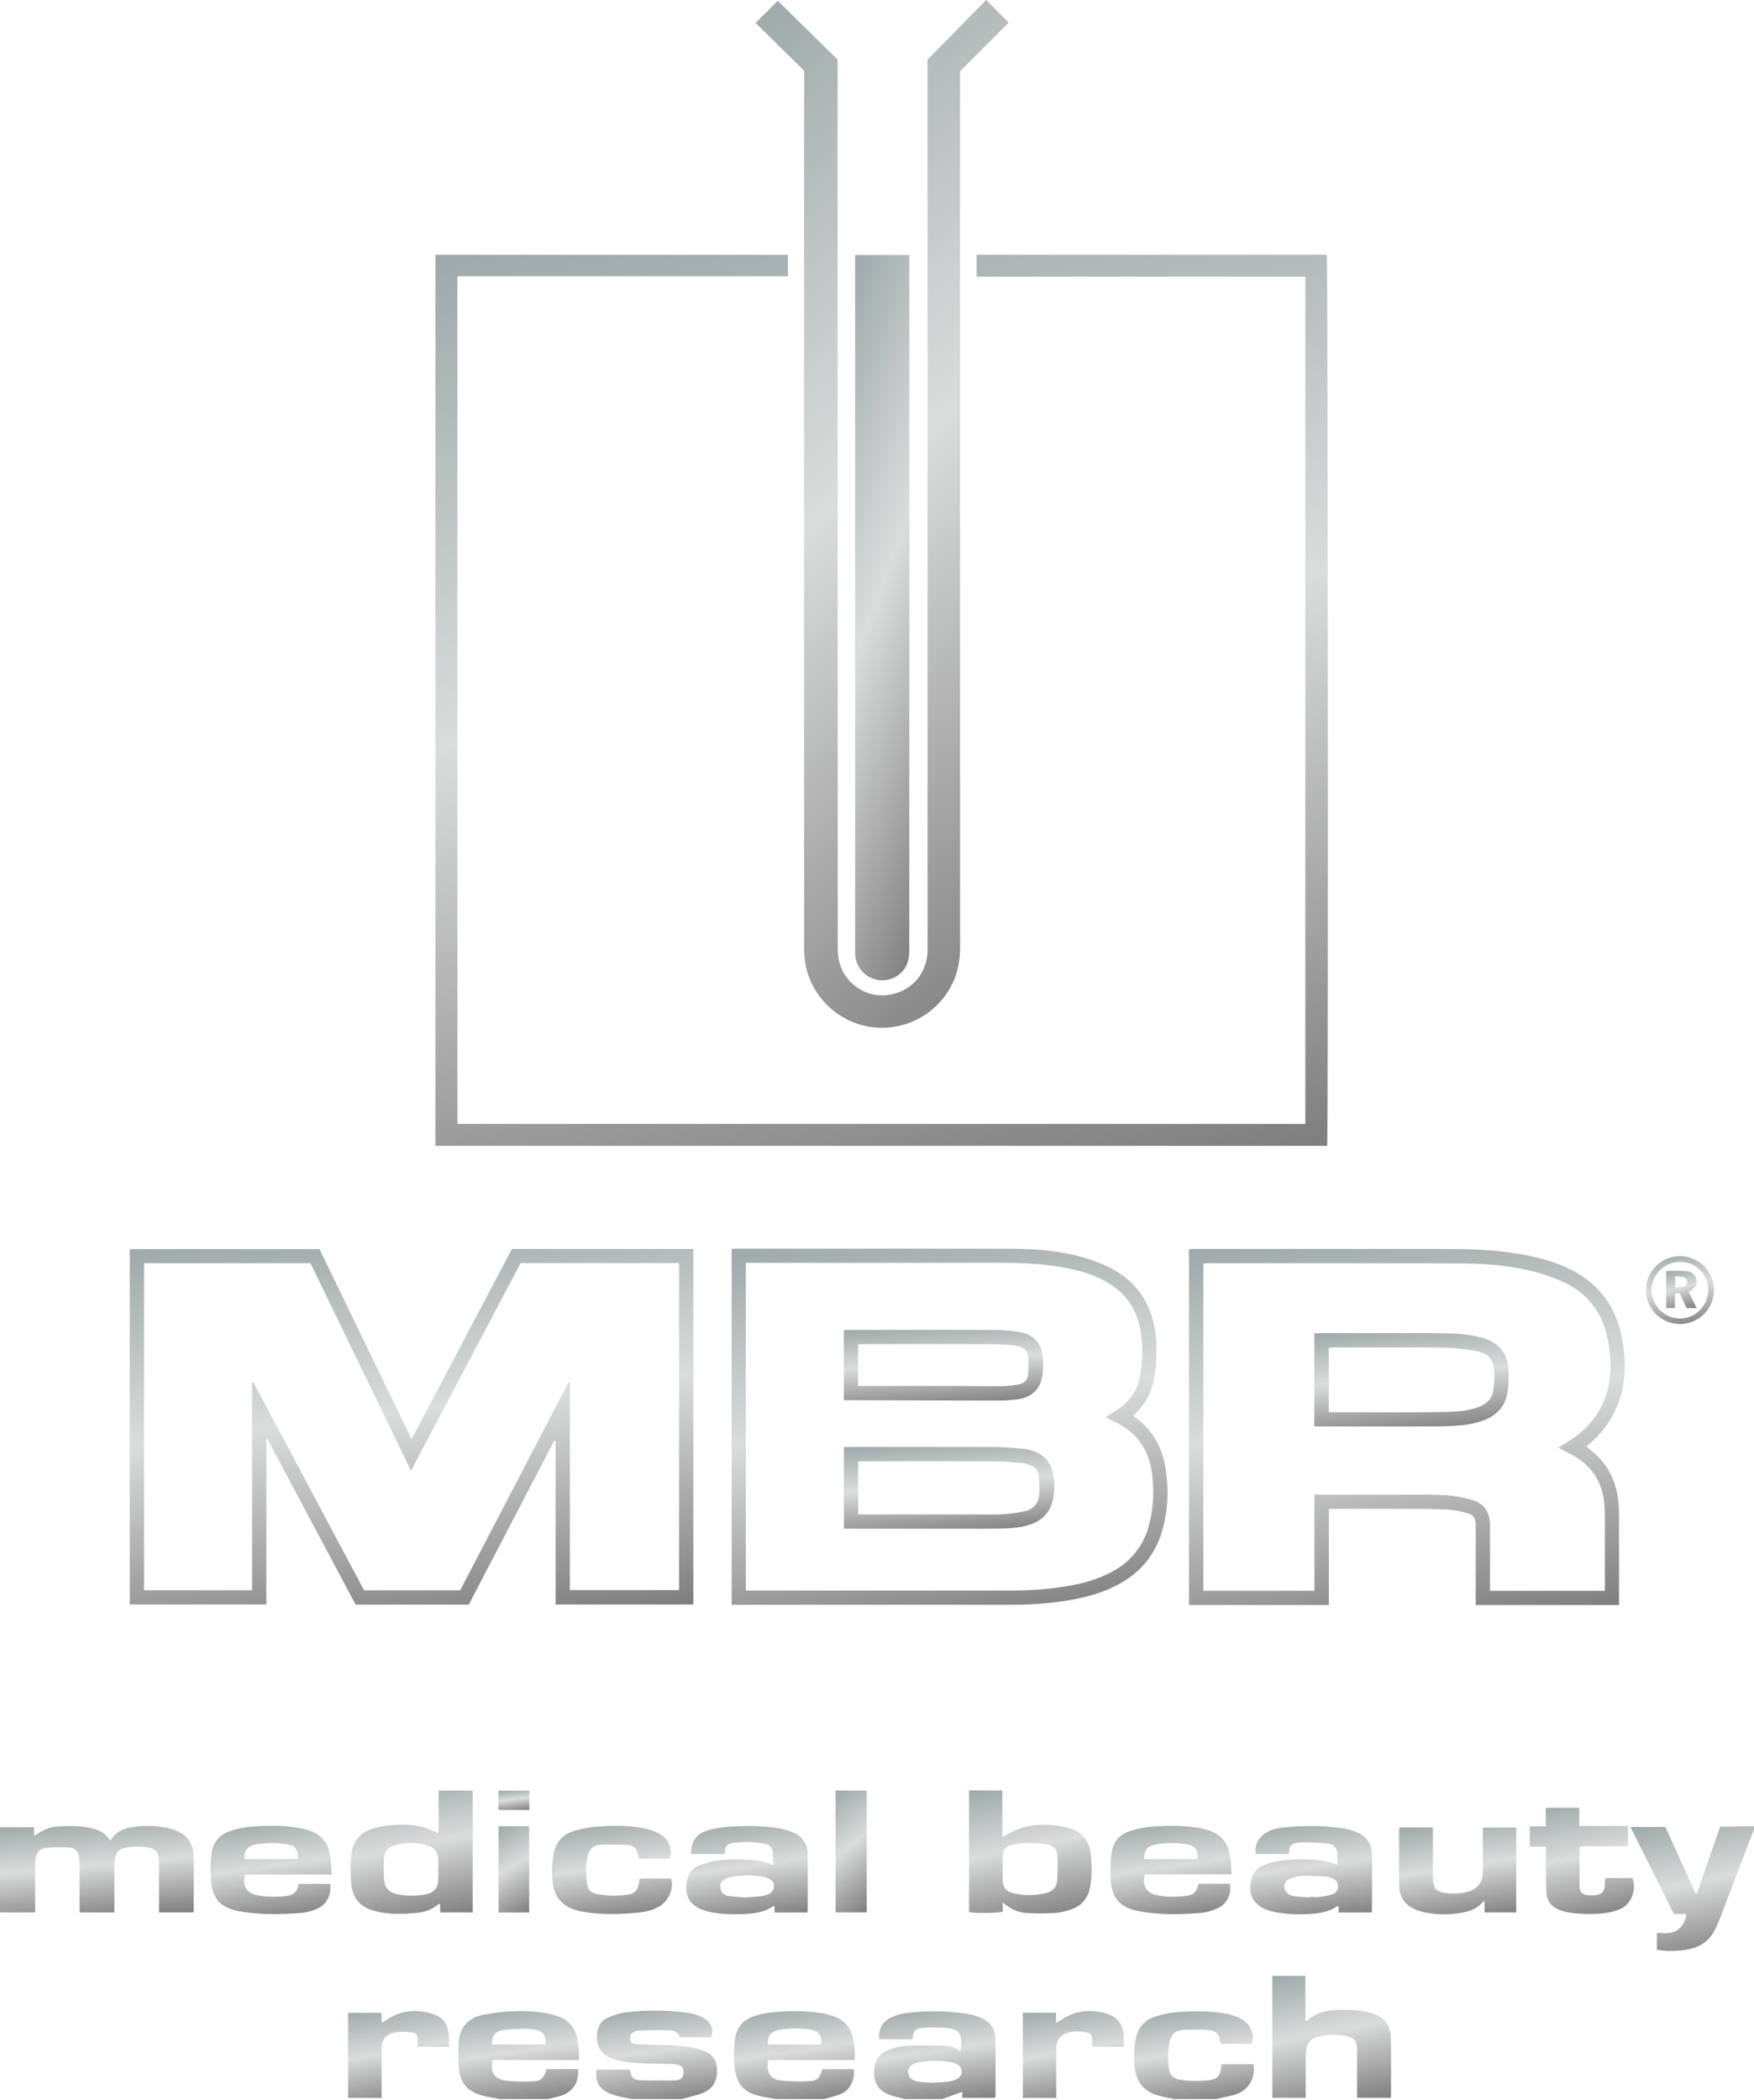 <svg width="76" height="91" fill="none" xmlns="http://www.w3.org/2000/svg"><path d="M0 79.17h1.477v.37c.059-.027.1-.037.13-.062.257-.205.556-.312.878-.337.488-.038.978-.04 1.459.069.416.093.587.202.844.54.252-.448.687-.565 1.146-.61a4.18 4.18 0 0 1 1.37.073c.072.017.144.037.214.06.543.182.857.555.87 1.132.016.798.003 1.598.001 2.397 0 .013-.01.027-.023.057H6.891v-2.105c0-.09-.002-.178-.012-.266-.024-.224-.149-.37-.369-.418a2.704 2.704 0 0 0-1.08-.015c-.255.048-.402.213-.446.463a2.23 2.23 0 0 0-.028.376c-.002.57-.001 1.14-.001 1.71v.256H3.45v-2.018c0-.095-.004-.192-.014-.287-.037-.35-.13-.474-.473-.504a4.932 4.932 0 0 0-.95.014c-.304.033-.432.193-.476.498a2.061 2.061 0 0 0-.017.287l-.001 1.754v.254H0v-3.689Z" fill="url(#a)"/><path d="M39.178 90.944c-.047-.015-.095-.032-.144-.045-.157-.043-.318-.072-.47-.13-.475-.179-.694-.496-.69-.974.002-.501.22-.835.692-1 .234-.082.487-.146.734-.157a24.71 24.71 0 0 1 1.596-.002c.252.006.5.053.722.246.04-.247.049-.457-.006-.666a.386.386 0 0 0-.285-.284 2.089 2.089 0 0 0-.436-.072 6.978 6.978 0 0 0-.82-.003c-.427.031-.467.08-.54.502h-1.43a.86.86 0 0 1 .446-.91c.213-.108.454-.195.69-.223a9.82 9.82 0 0 1 2.701.031c.21.034.418.104.61.194.368.17.575.479.581.879.016.835.006 1.671.005 2.508 0 .013-.01.026-.023.054h-1.417v-.257c-.295.104-.583.206-.872.31h-1.644Zm1.238-.703c.236-.016.466-.022.693-.054.135-.02.279-.062.393-.133.238-.147.228-.46-.012-.603a.873.873 0 0 0-.289-.105 3.855 3.855 0 0 0-1.369.003 1.02 1.02 0 0 0-.271.093.373.373 0 0 0-.096.61c.077.07.192.12.295.136.218.032.44.038.656.053Z" fill="url(#b)"/><path d="M21.657 90.945c-.152-.028-.304-.054-.456-.084a3.601 3.601 0 0 1-.324-.073c-.637-.187-.945-.542-.996-1.206a7.65 7.65 0 0 1-.003-1.107c.044-.617.387-1.024.987-1.162a7.744 7.744 0 0 1 1.252-.162 6.329 6.329 0 0 1 1.68.103c.145.03.288.074.426.126.411.155.668.45.774.877.078.318.1.641.083.996h-3.744c-.097.535.085.834.584.895.393.049.798.048 1.195.029.337-.016.44-.138.568-.526h1.364c.048.536-.2.953-.682 1.13-.2.074-.412.11-.617.163h-2.09Zm1.983-2.362c.018-.416-.122-.594-.51-.651a2.65 2.65 0 0 0-.485-.033c-.302.012-.607.019-.903.074-.317.06-.44.267-.418.61h2.316Z" fill="url(#c)"/><path d="m33.62 90.945-.501-.088c-.871-.155-1.229-.52-1.301-1.397a5.66 5.66 0 0 1 .03-1.105c.055-.49.338-.833.808-.992a3.55 3.55 0 0 1 .734-.165c.79-.088 1.581-.09 2.367.057.101.02.202.05.3.082.504.158.812.494.911 1.016.055.29.09.582.06.899h-3.726c-.133.455.053.826.487.882.43.055.87.057 1.304.037.324-.014.422-.144.534-.518h1.356c.087.33-.098.87-.519 1.058-.186.085-.392.127-.589.187-.054.017-.111.03-.166.047H33.62Zm-.347-2.362h2.313c.018-.4-.092-.577-.438-.635a3.693 3.693 0 0 0-1.431.014c-.337.076-.46.26-.444.62Z" fill="url(#d)"/><path d="M27.393 90.945c-.202-.04-.407-.074-.607-.124-.15-.038-.3-.085-.44-.153-.414-.2-.55-.479-.498-.999h1.435c.007.017.018.036.022.056.058.306.135.387.456.405.325.018.652.01.977.011.185.001.372.01.555-.009.234-.023.332-.148.323-.37-.007-.16-.066-.25-.221-.293a1.417 1.417 0 0 0-.328-.043c-.504-.016-1.009-.009-1.51-.044a4.423 4.423 0 0 1-.98-.173c-.514-.157-.734-.516-.71-1.044.017-.35.18-.62.495-.755.255-.11.533-.197.808-.227.87-.093 1.744-.098 2.615.028.272.039.538.111.768.271.277.19.368.458.263.788h-1.352c-.07-.214-.255-.3-.46-.304-.437-.01-.873-.003-1.309.016a.461.461 0 0 0-.379.19c-.043.315.013.39.334.404.607.025 1.215.022 1.821.065.315.022.632.088.933.18.393.12.646.393.665.824.02.442-.134.813-.55 1.006-.252.117-.533.168-.802.248-.062.019-.127.031-.19.047l-2.134-.001Z" fill="url(#e)"/><path d="M76 79.258c-.475 1.243-.949 2.487-1.425 3.73-.069.18-.142.357-.221.533-.24.534-.654.845-1.23.944-.441.075-.88.093-1.334.012v-.728c.355.017.71.06.992-.207.15-.142.248-.34.291-.615h-.545c-.631-1.263-1.252-2.503-1.884-3.772h1.515l1.314 2.894.047.006 1.014-2.907L76 79.124v.134Z" fill="url(#f)"/><path d="M50.874 90.945c-.137-.028-.274-.053-.41-.085-.143-.034-.287-.069-.426-.119-.474-.17-.755-.512-.844-1.002a3.683 3.683 0 0 1 .029-1.434c.095-.449.359-.765.79-.913a3.72 3.72 0 0 1 .84-.192c.777-.077 1.555-.089 2.325.06.228.044.458.13.66.246.365.212.52.64.406 1.049h-1.339c-.01-.013-.023-.024-.025-.037-.067-.414-.164-.53-.578-.564a7.728 7.728 0 0 0-1.065.001c-.31.018-.499.213-.56.514a3.54 3.54 0 0 0-.017 1.216c.032.22.187.356.397.403.187.041.38.066.572.07.251.005.505.002.754-.029.36-.045.485-.189.528-.546l.014-.146h1.39c.087.569-.181 1.076-.7 1.279-.233.09-.485.124-.73.184-.063.016-.126.03-.19.044h-1.821Z" fill="url(#g)"/><path d="M19.82 48.697h36.74v-36.71H42.315v-.948h15.173c.05.148.07 38.252.017 38.609h-38.64V11.042h15.275v.927H19.819v36.728Z" fill="url(#h)"/><path d="M40.191 2.584 42.73 0l.978.98-2.11 2.108v.326c0 12.53 0 25.06.002 37.59 0 .526-.074 1.032-.288 1.515a3.39 3.39 0 0 1-3.546 1.981c-1.495-.204-2.69-1.39-2.89-2.876a4.333 4.333 0 0 1-.033-.576l-.001-34.436c0-1.089.002-2.178.003-3.266V3.07L32.74.994l.961-.96 2.592 2.548v2.05c.001 12.122.002 24.244.006 36.368 0 .22.013.448.064.66.224.925 1.116 1.553 2.042 1.457 1.019-.105 1.74-.866 1.785-1.885.004-.08.002-.163.002-.244V2.584Z" fill="url(#i)"/><path d="M37.053 11.05h2.35v.25c0 9.966 0 19.931-.005 29.898 0 .195-.031.403-.105.582-.202.495-.75.772-1.273.675a1.18 1.18 0 0 1-.965-1.1c-.006-.08-.002-.163-.002-.244V11.05Z" fill="url(#j)"/><path d="M30.044 69.518h-5.969V62.43l-.056-.017c-1.236 2.368-2.47 4.737-3.706 7.109h-4.906l-3.816-7.165-.05.011v7.148H5.624V54.12h8.22l3.989 8.235 4.35-8.243h7.861v15.407Zm-7.486-14.792-4.75 8.996c-1.466-3.029-2.912-6.012-4.354-8.989h-7.21v14.168h4.677v-9.004l.056-.007 4.798 9.012h4.164l4.698-9.013.056.013v8.993h4.732V54.727l-6.867-.001Z" fill="url(#k)"/><path d="M68.74 62.675c.061.05.11.094.161.134.759.59 1.147 1.377 1.23 2.323.016.176.02.355.02.532l.001 3.599v.278h-6.209V66.135c0-.372-.074-.498-.437-.592a4.232 4.232 0 0 0-.896-.145c-.666-.026-1.333-.022-2-.024-.912-.003-1.824-.001-2.736-.001h-.295v4.168h-6.061V54.125c.067-.004.139-.012.21-.012 3.742 0 7.485-.005 11.228.005 1.186.003 2.37.079 3.532.344.5.113.986.269 1.45.487 1.347.63 2.122 1.693 2.363 3.148.123.735.151 1.472-.03 2.205a4.229 4.229 0 0 1-1.342 2.203l-.19.17ZM56.953 64.76h.302c1.045 0 2.09-.002 3.136 0 .726 0 1.453-.013 2.178.02.388.019.784.082 1.158.19.598.172.834.533.835 1.154v2.801h4.977v-.252c0-.992 0-1.985-.002-2.977 0-.2-.007-.4-.03-.599-.09-.82-.464-1.474-1.164-1.926-.185-.12-.389-.213-.585-.319-.069-.037-.136-.076-.234-.13l.493-.307c.844-.536 1.41-1.279 1.655-2.252.17-.673.128-1.353.01-2.028-.209-1.19-.84-2.079-1.944-2.59a7.505 7.505 0 0 0-1.296-.453c-1.083-.278-2.195-.349-3.308-.352-3.603-.011-7.204-.007-10.807-.007-.063 0-.128.01-.186.015v14.177h4.814c-.002-1.386-.002-2.76-.002-4.165Z" fill="url(#l)"/><path d="M31.702 69.53V54.114c.062-.006.126-.015.19-.015 3.964.001 7.93-.001 11.894.006 1.1.002 2.193.092 3.254.407.367.11.73.25 1.072.424 1.175.6 1.8 1.588 1.958 2.884.062.51.052 1.021-.004 1.53-.087.767-.35 1.452-.959 1.975.026.031.041.057.062.072.763.541 1.182 1.296 1.33 2.202.15.94.116 1.876-.163 2.792-.307 1.006-.939 1.75-1.862 2.25-.699.379-1.455.581-2.235.707-.769.124-1.545.178-2.325.18-4.001.002-8.004 0-12.006.002h-.206Zm.615-.618h11.427c.824 0 1.644-.047 2.458-.183.72-.121 1.417-.309 2.058-.673a3.12 3.12 0 0 0 1.51-1.922c.205-.723.238-1.46.157-2.202-.12-1.103-.662-1.913-1.703-2.358a1.78 1.78 0 0 1-.159-.079c-.048-.026-.094-.055-.162-.095l.51-.323c.505-.322.83-.773.96-1.36a5.484 5.484 0 0 0 .081-1.832c-.124-1.076-.644-1.889-1.612-2.4-.496-.263-1.027-.422-1.572-.532-.986-.199-1.984-.239-2.986-.239H32.319c-.002 4.742-.002 9.455-.002 14.198Z" fill="url(#m)"/><path d="M19.002 79.422V77.58h1.48v5.28H19.08c-.007-.125-.014-.24-.02-.374-.04.016-.068.02-.088.036-.255.209-.55.32-.873.353-.6.062-1.197.076-1.789-.06-.713-.165-1.053-.562-1.099-1.286-.027-.443-.05-.888.04-1.328.095-.466.367-.786.816-.943.2-.07.413-.12.625-.146.509-.065 1.022-.078 1.526.023.26.052.506.182.785.287Zm-.013 1.58c0-.162.01-.326-.002-.487-.02-.25-.143-.444-.383-.525a2.443 2.443 0 0 0-1.548-.017.574.574 0 0 0-.418.546c-.015.302-.02.608.006.909.032.377.214.574.591.646.417.081.84.08 1.257-.01.313-.069.467-.253.493-.574.015-.162.004-.325.004-.488Z" fill="url(#n)"/><path d="M41.99 77.573h1.44v2.016c.1-.05.165-.077.225-.112.796-.457 1.643-.503 2.517-.306.716.16 1.048.553 1.103 1.28.034.445.04.888-.045 1.328-.09.469-.36.792-.81.944a2.75 2.75 0 0 1-.691.156c-.405.026-.814.03-1.22.008-.384-.02-.732-.166-1.059-.46v.398c-.18.064-1.198.076-1.46.022v-5.274Zm1.457 3.387h.002c0 .185-.01.37.002.555.017.254.15.434.402.497a2.94 2.94 0 0 0 1.492.002c.27-.072.444-.254.46-.534a9.54 9.54 0 0 0 .007-1.084c-.015-.282-.145-.416-.421-.469a4.012 4.012 0 0 0-1.523.002c-.278.055-.4.21-.419.497-.01.179-.002.356-.002.534Z" fill="url(#o)"/><path d="M55.129 85.61h1.433v1.942c.042.003.062.011.07.004.326-.3.72-.427 1.153-.455.527-.034 1.053-.03 1.567.106.645.17.915.518.918 1.18.005.769.002 1.539.002 2.309 0 .058-.005.117-.01.193h-1.46v-1.932c0-.089 0-.177-.008-.266-.022-.254-.13-.401-.38-.458a2.595 2.595 0 0 0-1.382.043.599.599 0 0 0-.433.514 2.048 2.048 0 0 0-.025.308c-.002.511 0 1.022 0 1.533v.258H55.13l-.001-5.28Z" fill="url(#p)"/><path d="M57.95 80.793c0-.138.006-.293-.002-.446-.014-.268-.124-.431-.39-.464-.373-.047-.752-.046-1.129-.06a1.069 1.069 0 0 0-.264.03c-.222.049-.283.123-.304.346l-.011.127h-1.434c-.074-.324.086-.685.397-.889.24-.159.515-.227.797-.255.873-.087 1.746-.096 2.615.039.21.032.42.1.613.188a.974.974 0 0 1 .605.912c.016.83.004 1.658.003 2.488 0 .013-.012.025-.026.053h-1.417v-.263c-.03-.006-.048-.016-.056-.01-.33.223-.702.302-1.092.329a6.348 6.348 0 0 1-1.55-.06 2.343 2.343 0 0 1-.407-.11c-.598-.22-.847-.72-.673-1.331a.87.87 0 0 1 .524-.598c.225-.089.464-.159.702-.194a7.284 7.284 0 0 1 1.839-.01c.214.024.42.11.66.178Zm-1.22 1.418v-.024c.156 0 .313.013.467-.004.175-.02.35-.053.519-.105.159-.05.259-.174.263-.35.005-.179-.103-.286-.259-.349-.082-.033-.168-.069-.254-.073-.347-.018-.695-.04-1.041-.03-.18.006-.367.06-.536.126a.358.358 0 0 0-.145.584.513.513 0 0 0 .28.158c.232.04.47.047.706.067Z" fill="url(#q)"/><path d="M29.944 80.328c-.009-.485.186-.827.608-.98.282-.103.586-.163.884-.187.769-.065 1.54-.068 2.304.055.224.036.448.105.655.197a.951.951 0 0 1 .596.892c.017.829.007 1.657.007 2.486 0 .02-.013.041-.023.072H33.56v-.273c-.021-.004-.04-.011-.048-.006-.356.244-.758.318-1.179.34-.556.028-1.11.025-1.656-.105a2.239 2.239 0 0 1-.254-.08c-.532-.204-.802-.618-.644-1.308a.83.83 0 0 1 .532-.613c.253-.096.521-.177.79-.205a7.127 7.127 0 0 1 1.838.02c.185.027.362.106.573.172-.01-.191-.006-.397-.033-.597-.024-.169-.15-.279-.31-.314a3.98 3.98 0 0 0-1.478-.029c-.164.026-.265.124-.27.301-.003.051-.014.101-.022.164-.482-.002-.96-.002-1.454-.002Zm2.323 1.884c.265-.02.516-.034.766-.065.1-.013.201-.05.293-.096a.35.35 0 0 0 .208-.339c-.002-.152-.085-.252-.213-.31a1.225 1.225 0 0 0-.316-.099 3.726 3.726 0 0 0-1.216 0 1.51 1.51 0 0 0-.36.106c-.204.093-.263.245-.196.459a.376.376 0 0 0 .318.275c.241.034.486.047.716.07Z" fill="url(#r)"/><path d="M14.376 81.218H10.62c-.128.466.053.796.49.889a4 4 0 0 0 1.326.033c.291-.036.471-.201.497-.519h1.372c.071.47-.15.907-.584 1.088-.216.09-.452.155-.685.173-.88.067-1.761.083-2.636-.066-.03-.005-.06-.008-.088-.015-.76-.172-1.084-.502-1.163-1.279a5.956 5.956 0 0 1 .017-1.194c.05-.5.343-.849.825-1.002.265-.084.545-.146.822-.172.74-.068 1.48-.075 2.215.059.095.017.188.042.28.069.563.157.903.522.99 1.1.041.268.051.54.078.836Zm-1.474-.666c.024-.405-.09-.58-.457-.64a4.061 4.061 0 0 0-1.367.007.797.797 0 0 0-.229.08c-.209.108-.291.306-.238.555.764-.002 1.528-.002 2.29-.002Z" fill="url(#s)"/><path d="M51.929 81.615h1.36c.088.41-.118.874-.513 1.057-.23.107-.49.186-.742.207-.88.073-1.761.093-2.635-.064-.89-.16-1.25-.574-1.28-1.48-.01-.354 0-.711.047-1.061.061-.463.34-.788.784-.934.272-.09.558-.156.843-.184.738-.07 1.479-.075 2.214.055.065.01.13.029.194.043.642.15 1.02.543 1.104 1.2.03.242.04.485.06.756H49.61c-.132.467.054.802.49.895.438.093.883.09 1.326.033.307-.038.42-.166.504-.523Zm-2.349-1.063h2.31c.024-.408-.091-.583-.465-.64a3.86 3.86 0 0 0-1.392.015c-.337.07-.463.252-.453.624Z" fill="url(#t)"/><path d="M60.652 79.175h1.424c.005.085.01.162.011.24.002.622 0 1.243.002 1.865 0 .081-.002.163.008.245.035.29.15.426.44.475.347.058.695.06 1.037-.031.448-.12.672-.404.676-.868.006-.555.001-1.11.001-1.665v-.253h1.446v3.677h-1.374v-.5c-.074.063-.11.09-.143.123-.259.263-.595.353-.942.406a4.29 4.29 0 0 1-1.524-.035 2.248 2.248 0 0 1-.36-.11c-.448-.18-.714-.515-.724-.997-.02-.836-.005-1.672-.004-2.509 0-.014.01-.027.026-.063Z" fill="url(#u)"/><path d="M29.019 80.531h-1.34c-.012-.056-.026-.112-.034-.167-.04-.256-.197-.411-.443-.426a11.394 11.394 0 0 0-1.217-.007c-.26.012-.437.18-.504.434-.115.437-.105.88-.029 1.32.034.2.184.326.378.366.216.045.438.072.658.08.222.008.445-.008.665-.033.348-.04.478-.175.532-.518l.027-.179c.057-.004.107-.012.158-.012h1.216c.122.477-.143 1.026-.592 1.254-.289.147-.601.206-.92.232-.799.068-1.597.091-2.391-.06-.043-.007-.087-.02-.13-.03-.646-.158-1.029-.557-1.103-1.228a3.931 3.931 0 0 1 .052-1.281c.099-.458.368-.78.808-.923.3-.098.616-.167.93-.197.724-.067 1.452-.075 2.17.061.248.048.502.14.721.266a.9.9 0 0 1 .388 1.048Z" fill="url(#v)"/><path d="M69.55 81.371h1.18c.196.488-.044 1.129-.521 1.339a2.305 2.305 0 0 1-.66.176 5.72 5.72 0 0 1-1.595-.028 2.056 2.056 0 0 1-.342-.09c-.354-.125-.575-.37-.604-.747-.025-.317-.021-.635-.025-.953-.003-.346 0-.692 0-1.06h-.697v-.874h.69v-.784c.057-.011.085-.022.113-.022.437-.002.873-.002 1.34-.002v.792h2.107v.877h-2.078c-.01.078-.02.128-.02.176v1.488c.003.33.109.439.434.46.045.004.09.004.134.002.407-.018.524-.135.535-.54.002-.068.006-.132.01-.21Z" fill="url(#w)"/><path d="M48.695 88.683h-1.371v-.361c-.003-.148-.084-.235-.224-.262a1.802 1.802 0 0 0-.836.014c-.331.092-.494.329-.496.724-.004.615-.001 1.228-.001 1.842v.253H44.32v-3.688h1.44v.444c.1-.06.167-.095.23-.137.57-.382 1.19-.462 1.848-.299.564.14.839.477.857 1.059.003.13 0 .263 0 .41Z" fill="url(#x)"/><path d="M16.535 90.894h-1.45V87.21h1.44l.02.433c.096-.06.171-.105.243-.151.562-.368 1.169-.436 1.812-.278.538.132.797.422.848.97.014.16.002.322.002.499h-1.355c0-.12.007-.23-.001-.34-.013-.18-.075-.265-.252-.282a2.94 2.94 0 0 0-.662-.01c-.44.054-.639.29-.643.73-.006.623-.002 1.245-.002 1.866v.248Z" fill="url(#y)"/><path d="M36.206 77.578h1.349v5.28h-1.349v-5.28Z" fill="url(#z)"/><path d="M22.928 82.863H21.6v-3.738h1.328v3.738Z" fill="url(#A)"/><path d="M72.798 57.365a1.462 1.462 0 0 1-1.475-1.462 1.47 1.47 0 1 1 1.475 1.462Zm-.013-2.69a1.232 1.232 0 0 0-1.223 1.23 1.244 1.244 0 0 0 1.239 1.221 1.227 1.227 0 0 0 1.214-1.216c0-.71-.527-1.239-1.23-1.236Z" fill="url(#B)"/><path d="M22.936 77.582v.836h-1.338v-.836h1.338Z" fill="url(#C)"/><path d="M56.95 61.805v-4.031c.084-.005.155-.013.227-.013 1.711 0 3.423-.004 5.134.003.585.002 1.17.024 1.743.16.065.015.13.032.194.05.671.194 1.066.624 1.106 1.333.018.315.015.637-.024.95-.077.63-.44 1.05-1.031 1.277-.47.18-.964.229-1.46.253-.391.019-.785.017-1.177.017-1.475.002-2.948 0-4.423 0h-.29Zm.623-.617h.271c1.162 0 2.325.003 3.487 0 .504-.002 1.008-.002 1.51-.02.422-.016.842-.062 1.242-.213.356-.134.58-.379.632-.76.025-.196.035-.397.033-.596-.005-.717-.195-.963-.904-1.084a8.85 8.85 0 0 0-1.39-.128c-1.562-.016-3.124-.007-4.686-.007-.064 0-.127.01-.195.017v2.791Z" fill="url(#D)"/><path d="M36.565 66.234v-3.53c.084-.004.156-.01.229-.01 2.103 0 4.207-.005 6.31.003.422.001.844.044 1.264.075.102.008.204.037.303.065.546.153.872.506.967 1.069.06.362.06.723-.021 1.08a1.372 1.372 0 0 1-.908 1.04c-.43.16-.882.192-1.333.201-.718.014-1.436.006-2.156.006h-4.655Zm.618-.618h.273l5.002.001c.333 0 .668.011 1-.01.315-.023.633-.063.943-.13.362-.08.59-.326.623-.695.026-.291.008-.59-.026-.88-.024-.212-.175-.355-.379-.427-.098-.035-.198-.073-.299-.081-.376-.034-.753-.075-1.13-.077-1.927-.008-3.852-.005-5.78-.004-.072 0-.144.007-.227.012v2.291Z" fill="url(#E)"/><path d="M36.562 60.665v-3.034c.08-.004.152-.01.223-.01 2.074 0 4.148-.005 6.22.004.384 0 .772.025 1.149.087.65.108.983.493 1.033 1.146.014.183.013.37 0 .554-.052.742-.438 1.145-1.182 1.227a6.95 6.95 0 0 1-.775.044c-2.147-.002-4.296-.01-6.443-.017h-.225Zm.617-.615h.29c1.266 0 2.533-.002 3.8 0 .719 0 1.437.015 2.156.009a4.58 4.58 0 0 0 .727-.081c.23-.04.373-.2.394-.425.025-.262.025-.53.005-.794-.016-.209-.154-.349-.358-.407a1.656 1.656 0 0 0-.325-.066c-.288-.022-.576-.044-.865-.045-1.867-.004-3.734-.002-5.6-.002-.07 0-.142.007-.221.011-.003.602-.003 1.185-.003 1.8Z" fill="url(#F)"/><path d="M72.192 55.067c.29 0 .556-.013.82.003.222.013.426.09.49.34.057.229-.034.388-.328.565l.338.7h-.43l-.307-.645h-.199v.644h-.382c-.002-.539-.002-1.065-.002-1.607Zm.396.713c.12-.007.228-.007.334-.021.115-.017.183-.09.184-.21.003-.121-.066-.2-.177-.22-.11-.02-.225-.015-.342-.021l.001.472Z" fill="url(#G)"/><defs><linearGradient id="a" x1="2.486" y1="78.847" x2="2.896" y2="83.408" gradientUnits="userSpaceOnUse"><stop stop-color="#9DA8A8"/><stop offset=".461" stop-color="#DBDCDC"/><stop offset="1" stop-color="#7C7C7C"/></linearGradient><linearGradient id="b" x1="39.432" y1="86.877" x2="40.096" y2="91.441" gradientUnits="userSpaceOnUse"><stop stop-color="#9DA8A8"/><stop offset=".461" stop-color="#DBDCDC"/><stop offset="1" stop-color="#7C7C7C"/></linearGradient><linearGradient id="c" x1="21.407" y1="86.864" x2="22.08" y2="91.441" gradientUnits="userSpaceOnUse"><stop stop-color="#9DA8A8"/><stop offset=".461" stop-color="#DBDCDC"/><stop offset="1" stop-color="#7C7C7C"/></linearGradient><linearGradient id="d" x1="33.353" y1="86.865" x2="34.025" y2="91.441" gradientUnits="userSpaceOnUse"><stop stop-color="#9DA8A8"/><stop offset=".461" stop-color="#DBDCDC"/><stop offset="1" stop-color="#7C7C7C"/></linearGradient><linearGradient id="e" x1="27.386" y1="86.841" x2="28.067" y2="91.444" gradientUnits="userSpaceOnUse"><stop stop-color="#9DA8A8"/><stop offset=".461" stop-color="#DBDCDC"/><stop offset="1" stop-color="#7C7C7C"/></linearGradient><linearGradient id="f" x1="72.229" y1="78.738" x2="73.529" y2="85.111" gradientUnits="userSpaceOnUse"><stop stop-color="#9DA8A8"/><stop offset=".461" stop-color="#DBDCDC"/><stop offset="1" stop-color="#7C7C7C"/></linearGradient><linearGradient id="g" x1="50.674" y1="86.873" x2="51.349" y2="91.439" gradientUnits="userSpaceOnUse"><stop stop-color="#9DA8A8"/><stop offset=".461" stop-color="#DBDCDC"/><stop offset="1" stop-color="#7C7C7C"/></linearGradient><linearGradient id="h" x1="30.315" y1="8.28" x2="39.501" y2="53.831" gradientUnits="userSpaceOnUse"><stop stop-color="#9DA8A8"/><stop offset=".461" stop-color="#DBDCDC"/><stop offset="1" stop-color="#7C7C7C"/></linearGradient><linearGradient id="i" x1="35.987" y1="-3.183" x2="62.795" y2="29.51" gradientUnits="userSpaceOnUse"><stop stop-color="#9DA8A8"/><stop offset=".461" stop-color="#DBDCDC"/><stop offset="1" stop-color="#7C7C7C"/></linearGradient><linearGradient id="j" x1="37.748" y1="8.804" x2="50.313" y2="13.457" gradientUnits="userSpaceOnUse"><stop stop-color="#9DA8A8"/><stop offset=".461" stop-color="#DBDCDC"/><stop offset="1" stop-color="#7C7C7C"/></linearGradient><linearGradient id="k" x1="12.854" y1="53.01" x2="15.227" y2="71.629" gradientUnits="userSpaceOnUse"><stop stop-color="#9DA8A8"/><stop offset=".461" stop-color="#DBDCDC"/><stop offset="1" stop-color="#7C7C7C"/></linearGradient><linearGradient id="l" x1="57.108" y1="53.009" x2="60.151" y2="71.451" gradientUnits="userSpaceOnUse"><stop stop-color="#9DA8A8"/><stop offset=".461" stop-color="#DBDCDC"/><stop offset="1" stop-color="#7C7C7C"/></linearGradient><linearGradient id="m" x1="37.293" y1="52.996" x2="40.337" y2="71.44" gradientUnits="userSpaceOnUse"><stop stop-color="#9DA8A8"/><stop offset=".461" stop-color="#DBDCDC"/><stop offset="1" stop-color="#7C7C7C"/></linearGradient><linearGradient id="n" x1="16.754" y1="77.198" x2="18.036" y2="83.494" gradientUnits="userSpaceOnUse"><stop stop-color="#9DA8A8"/><stop offset=".461" stop-color="#DBDCDC"/><stop offset="1" stop-color="#7C7C7C"/></linearGradient><linearGradient id="o" x1="43.561" y1="77.192" x2="44.835" y2="83.477" gradientUnits="userSpaceOnUse"><stop stop-color="#9DA8A8"/><stop offset=".461" stop-color="#DBDCDC"/><stop offset="1" stop-color="#7C7C7C"/></linearGradient><linearGradient id="p" x1="56.652" y1="85.232" x2="57.94" y2="91.447" gradientUnits="userSpaceOnUse"><stop stop-color="#9DA8A8"/><stop offset=".461" stop-color="#DBDCDC"/><stop offset="1" stop-color="#7C7C7C"/></linearGradient><linearGradient id="q" x1="55.734" y1="78.845" x2="56.405" y2="83.437" gradientUnits="userSpaceOnUse"><stop stop-color="#9DA8A8"/><stop offset=".461" stop-color="#DBDCDC"/><stop offset="1" stop-color="#7C7C7C"/></linearGradient><linearGradient id="r" x1="31.293" y1="78.844" x2="31.966" y2="83.437" gradientUnits="userSpaceOnUse"><stop stop-color="#9DA8A8"/><stop offset=".461" stop-color="#DBDCDC"/><stop offset="1" stop-color="#7C7C7C"/></linearGradient><linearGradient id="s" x1="10.68" y1="78.833" x2="11.357" y2="83.429" gradientUnits="userSpaceOnUse"><stop stop-color="#9DA8A8"/><stop offset=".461" stop-color="#DBDCDC"/><stop offset="1" stop-color="#7C7C7C"/></linearGradient><linearGradient id="t" x1="49.669" y1="78.833" x2="50.347" y2="83.433" gradientUnits="userSpaceOnUse"><stop stop-color="#9DA8A8"/><stop offset=".461" stop-color="#DBDCDC"/><stop offset="1" stop-color="#7C7C7C"/></linearGradient><linearGradient id="u" x1="62.123" y1="78.906" x2="62.8" y2="83.428" gradientUnits="userSpaceOnUse"><stop stop-color="#9DA8A8"/><stop offset=".461" stop-color="#DBDCDC"/><stop offset="1" stop-color="#7C7C7C"/></linearGradient><linearGradient id="v" x1="25.459" y1="78.836" x2="26.14" y2="83.424" gradientUnits="userSpaceOnUse"><stop stop-color="#9DA8A8"/><stop offset=".461" stop-color="#DBDCDC"/><stop offset="1" stop-color="#7C7C7C"/></linearGradient><linearGradient id="w" x1="67.622" y1="77.998" x2="68.739" y2="83.418" gradientUnits="userSpaceOnUse"><stop stop-color="#9DA8A8"/><stop offset=".461" stop-color="#DBDCDC"/><stop offset="1" stop-color="#7C7C7C"/></linearGradient><linearGradient id="x" x1="45.616" y1="86.864" x2="46.394" y2="91.346" gradientUnits="userSpaceOnUse"><stop stop-color="#9DA8A8"/><stop offset=".461" stop-color="#DBDCDC"/><stop offset="1" stop-color="#7C7C7C"/></linearGradient><linearGradient id="y" x1="16.379" y1="86.865" x2="17.159" y2="91.347" gradientUnits="userSpaceOnUse"><stop stop-color="#9DA8A8"/><stop offset=".461" stop-color="#DBDCDC"/><stop offset="1" stop-color="#7C7C7C"/></linearGradient><linearGradient id="z" x1="36.605" y1="77.2" x2="39.76" y2="81.189" gradientUnits="userSpaceOnUse"><stop stop-color="#9DA8A8"/><stop offset=".461" stop-color="#DBDCDC"/><stop offset="1" stop-color="#7C7C7C"/></linearGradient><linearGradient id="A" x1="21.993" y1="78.858" x2="23.964" y2="82.327" gradientUnits="userSpaceOnUse"><stop stop-color="#9DA8A8"/><stop offset=".461" stop-color="#DBDCDC"/><stop offset="1" stop-color="#7C7C7C"/></linearGradient><linearGradient id="B" x1="72.194" y1="54.215" x2="72.894" y2="57.683" gradientUnits="userSpaceOnUse"><stop stop-color="#9DA8A8"/><stop offset=".461" stop-color="#DBDCDC"/><stop offset="1" stop-color="#7C7C7C"/></linearGradient><linearGradient id="C" x1="21.994" y1="77.523" x2="22.121" y2="78.532" gradientUnits="userSpaceOnUse"><stop stop-color="#9DA8A8"/><stop offset=".461" stop-color="#DBDCDC"/><stop offset="1" stop-color="#7C7C7C"/></linearGradient><linearGradient id="D" x1="59.441" y1="57.471" x2="59.918" y2="62.391" gradientUnits="userSpaceOnUse"><stop stop-color="#9DA8A8"/><stop offset=".461" stop-color="#DBDCDC"/><stop offset="1" stop-color="#7C7C7C"/></linearGradient><linearGradient id="E" x1="39.263" y1="62.439" x2="39.603" y2="66.762" gradientUnits="userSpaceOnUse"><stop stop-color="#9DA8A8"/><stop offset=".461" stop-color="#DBDCDC"/><stop offset="1" stop-color="#7C7C7C"/></linearGradient><linearGradient id="F" x1="39.118" y1="57.4" x2="39.386" y2="61.143" gradientUnits="userSpaceOnUse"><stop stop-color="#9DA8A8"/><stop offset=".461" stop-color="#DBDCDC"/><stop offset="1" stop-color="#7C7C7C"/></linearGradient><linearGradient id="G" x1="72.585" y1="54.947" x2="73.044" y2="56.814" gradientUnits="userSpaceOnUse"><stop stop-color="#9DA8A8"/><stop offset=".461" stop-color="#DBDCDC"/><stop offset="1" stop-color="#7C7C7C"/></linearGradient></defs></svg>